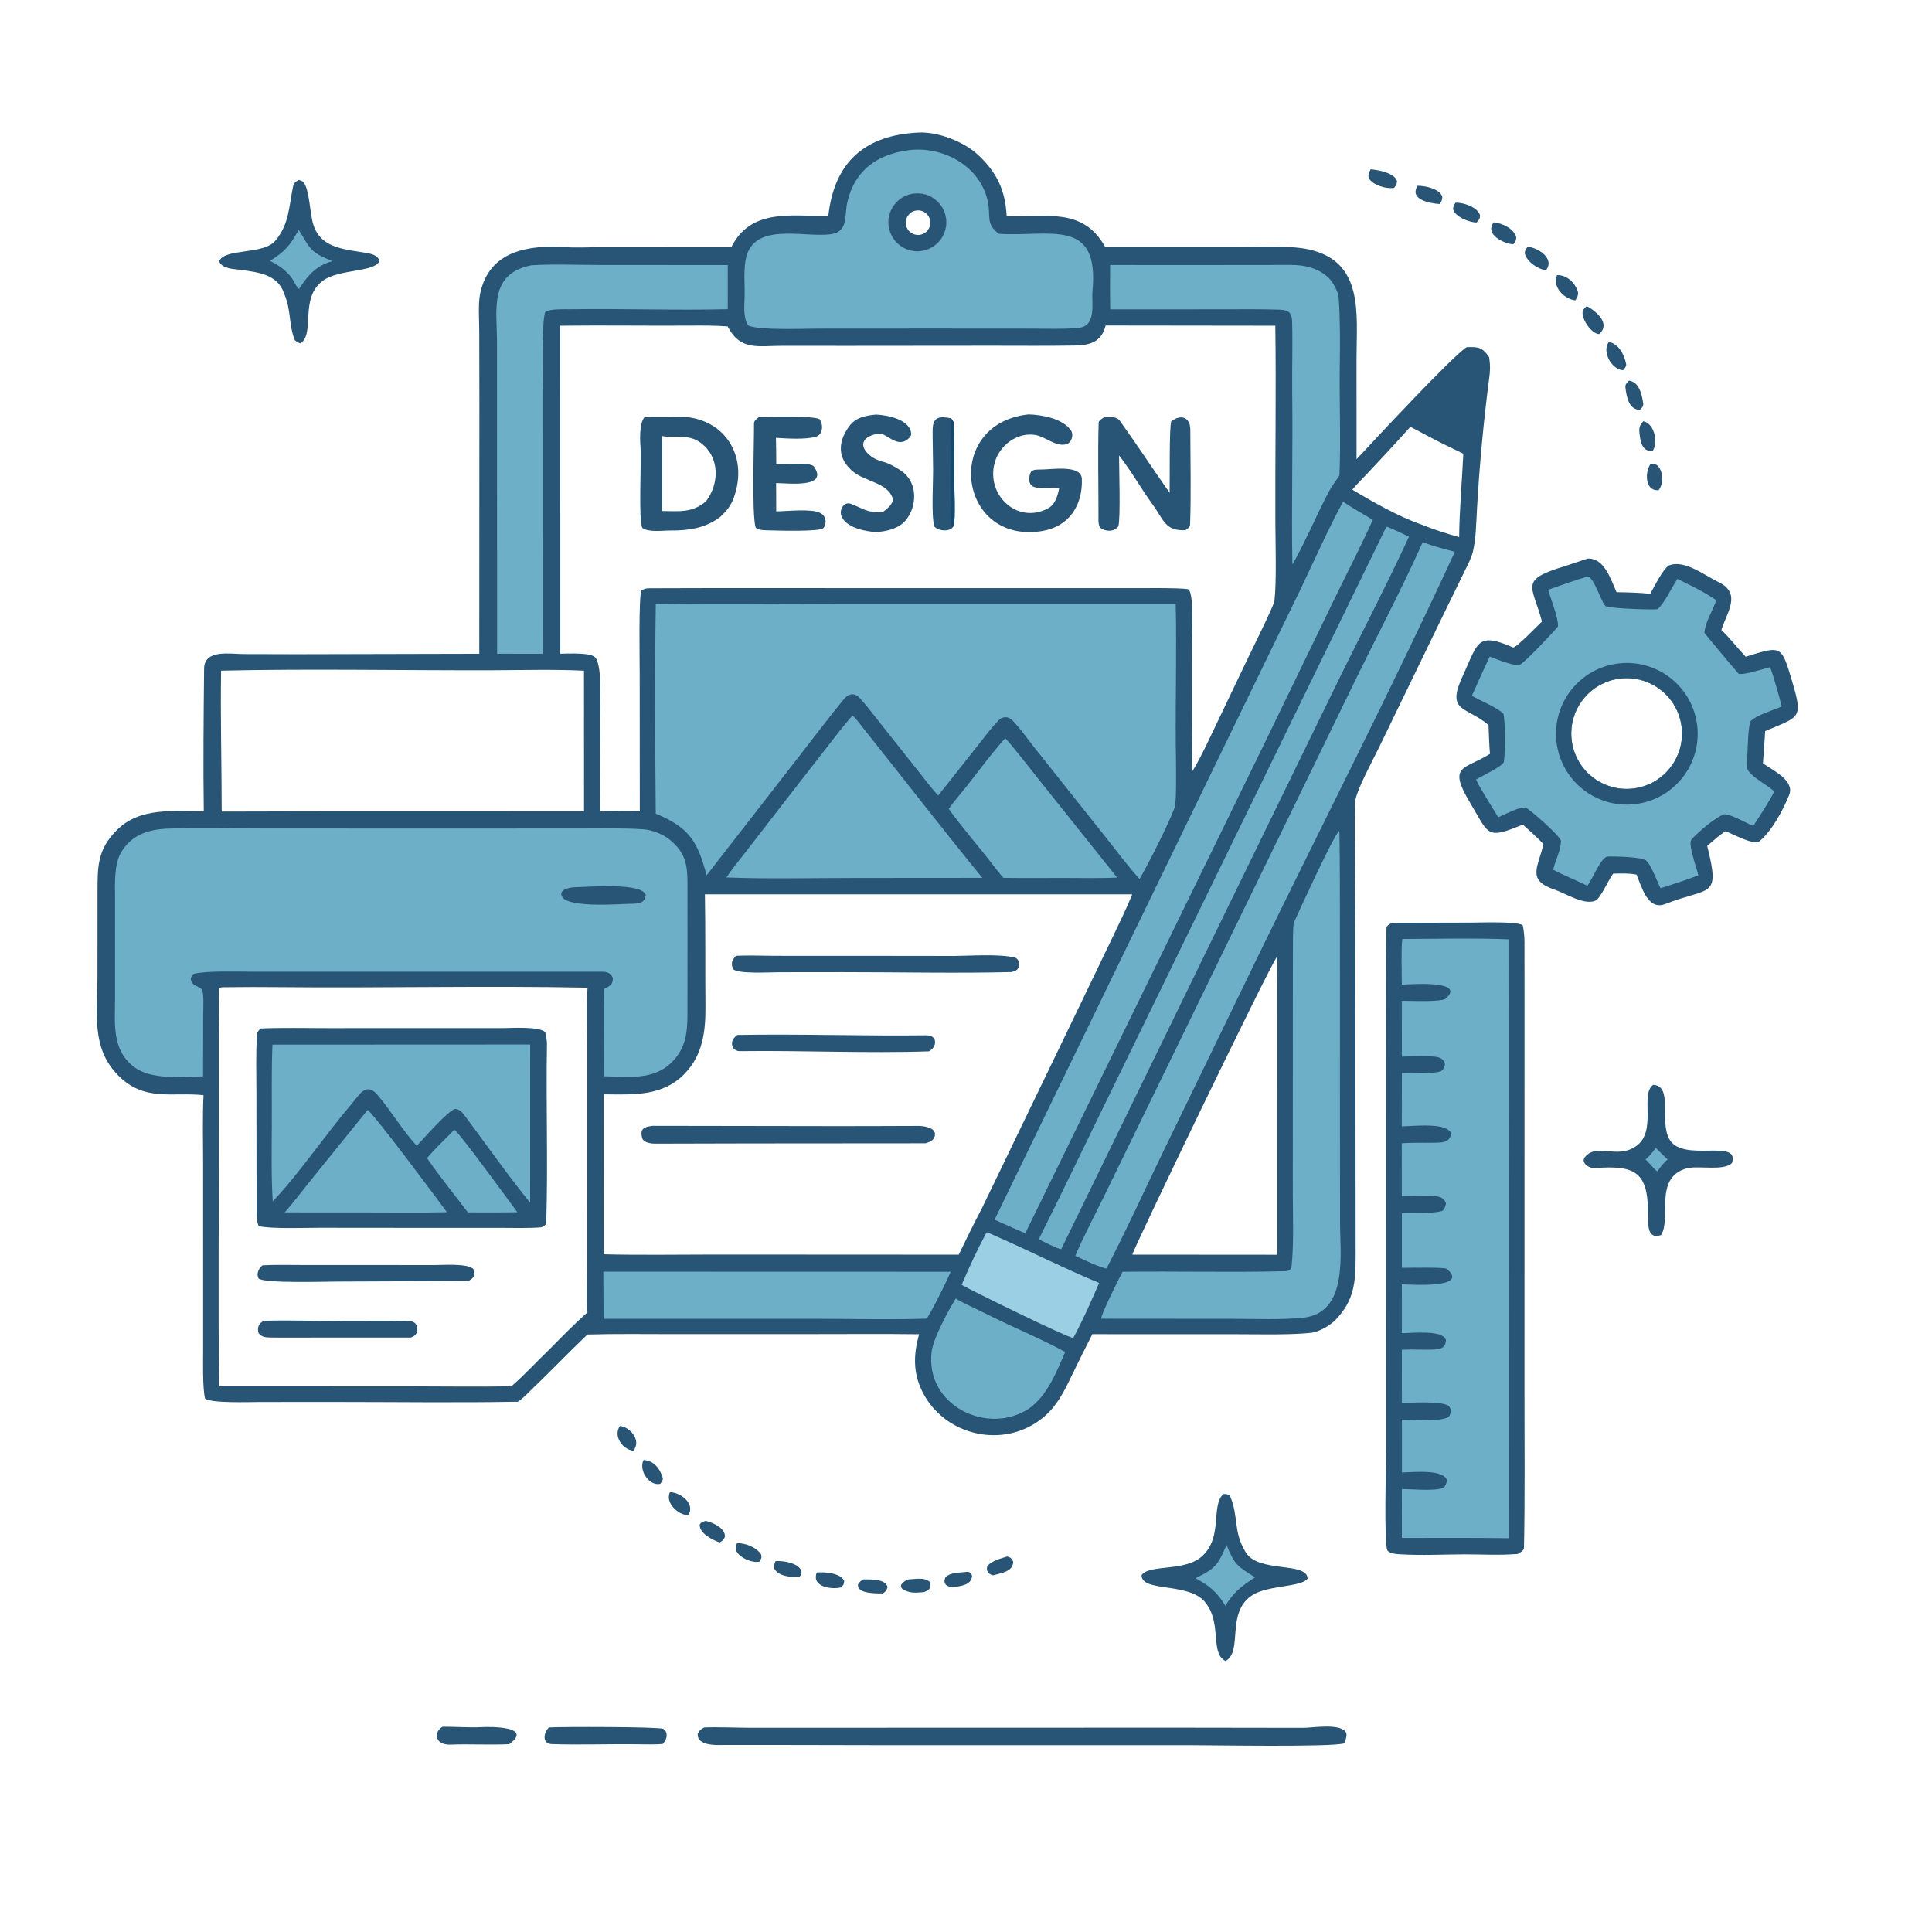 <?xml version="1.0" encoding="utf-8" ?><svg xmlns="http://www.w3.org/2000/svg" xmlns:xlink="http://www.w3.org/1999/xlink" width="1024" height="1024" viewBox="0 0 1024 1024"><path fill="#285576" d="M487.526 70.236C497.65 69.964 510.985 75.162 518.385 82.087C528.511 91.562 532.803 100.863 533.56 114.53C554.431 115.398 573.763 109.483 585.789 130.903L654.041 130.914C665.285 130.919 682.912 129.901 693.4 132.141C723.133 138.489 718.991 166.494 718.988 189.846L719.001 243.414C727.384 234.389 770.672 187.778 777.422 183.996C783.693 183.799 785.696 184.067 789.276 189.323L789.385 190.148C789.933 194.012 789.814 196.539 789.304 200.444C786.306 223.383 784.189 246.301 782.851 269.401C782.434 276.603 782.338 285.273 780.709 292.219C779.764 296.249 776.679 301.824 774.857 305.634C771.852 311.921 768.686 318.195 765.651 324.49L730.883 396.222C727.827 402.455 719.899 417.261 718.525 423.402C717.824 426.534 718.071 443.508 718.089 447.656L718.357 495.766L718.521 666.258C718.522 679.45 717.749 689.333 707.904 699.52C704.907 702.621 698.911 706.056 694.702 706.459C682.673 707.609 668.58 707.175 656.436 707.175L578.981 707.144C575.587 713.712 572.17 720.642 568.923 727.282C563.255 739.163 558.648 748.927 546.607 755.587C526.622 766.64 500.63 759.09 489.633 739.072C483.877 728.592 483.96 718.409 487.163 707.174C469.395 706.947 451.409 707.088 433.625 707.093L357.344 707.114C342.263 707.121 326.367 706.876 311.338 707.323C301.548 716.665 292.111 726.554 282.319 735.919C279.741 738.385 277.489 740.935 274.505 742.944C242.643 743.541 209.366 743.066 177.409 743.069L137.8 743.088C132.413 743.091 111.598 743.887 108.661 741.212C107.314 735.185 107.669 722.409 107.664 715.809L107.664 676.867L107.652 616.188C107.644 605.086 107.299 591.367 107.879 580.477C91.152 578.62 76.566 584.194 62.464 569.822C48.339 555.426 51.604 537.187 51.654 518.293L51.676 472.948C51.706 459.325 51.574 450.451 61.75 440.143C73.974 427.762 91.624 429.994 108.015 430.06C107.634 404.916 107.935 379.533 108.178 354.395C108.278 344.022 121.877 346.642 129.284 346.668L157.852 346.737L254.025 346.516L254.082 212.641L254.011 176.037C253.997 169.988 253.36 161.16 254.459 155.758C259.143 132.746 280.215 129.717 300.016 131.009C305.682 131.379 312.627 131.011 317.96 131.016L387.605 131.047C397.891 110.345 419.307 114.5 439.005 114.565C442.175 85.716 458.586 71.358 487.526 70.236ZM296.956 172.64L296.979 346.466C301.633 346.43 313.533 345.718 315.66 348.646C319.348 353.724 318.023 374.049 318.072 380.211C318.208 397.045 317.893 413.406 318.073 429.981C323.883 429.935 333.601 429.575 339.106 430.02L339.05 356.455C339.052 351.401 338.442 314.961 340.016 312.928C341.683 311.944 342.521 311.799 344.516 311.788C367.37 311.661 390.3 311.708 413.152 311.716L546.883 311.737L604.619 311.74C610.898 311.746 623.509 311.519 629.463 312.236C633.031 312.665 631.793 335.793 631.787 339.875L631.839 382.917C631.835 390.959 631.581 400.806 632.01 408.709C636.051 402.296 640.731 392.097 644.075 385.132L661.78 348.091C663.751 343.974 675.189 320.967 675.476 318.482C676.663 308.219 676.011 287.898 675.966 276.958C675.825 242.288 676.414 207.246 675.944 172.634L586.026 172.521C583.826 181.265 577.735 183.006 569.597 183.136C554.98 183.369 540.352 183.246 525.731 183.232L450.067 183.3L414.352 183.284C402.019 183.271 392.755 185.936 386.047 173.716L385.654 172.994C379.273 172.52 372.711 172.526 366.307 172.575C343.216 172.751 320.039 172.335 296.956 172.64ZM309.556 430.002L309.522 355.489C294.695 354.725 276.52 355.166 261.427 355.25C214.039 355.397 164.254 354.372 117.182 355.464C116.794 380.354 117.486 405.26 117.508 430.15L165.25 430.04L309.556 430.002ZM291.38 715.026C297.938 708.419 304.364 701.731 311.37 695.601C310.738 689.482 311.173 676.307 311.192 669.752L311.226 622.667L311.256 557.499C311.257 547.277 310.775 533.403 311.395 523.494C257.043 522.384 202.357 523.763 147.969 523.213C138.729 523.12 129.333 523.122 120.092 523.245C117.986 523.339 117.408 522.954 116.21 524.039C115.667 528.952 116.021 541.872 116.025 547.21L116.054 592.893C116.064 639.898 115.557 687.915 116.115 734.827L217.604 734.795C235.104 734.796 253.579 735.106 271.015 734.78C277.884 728.921 284.768 721.338 291.38 715.026ZM677.044 665.045L677.021 549.784L677.034 523.916C677.05 520.544 677.273 510.152 676.655 507.342C670.859 516.201 600.069 663.142 600.166 664.986L677.044 665.045ZM753.291 277.966C759.431 280.523 766.952 282.861 773.379 284.699C773.488 270.657 774.921 254.763 775.586 240.481C769.426 237.521 763.479 234.637 757.431 231.463C756.201 230.817 748.308 226.53 747.502 226.265C738.754 235.983 729.852 245.595 720.821 255.052C719.429 256.51 718.034 257.944 716.773 259.519C727.364 265.905 741.503 273.926 753.291 277.966ZM489.308 132.869C497.611 131.165 502.966 123.059 501.275 114.753C499.583 106.447 491.485 101.08 483.177 102.76C474.851 104.442 469.471 112.561 471.166 120.884C472.861 129.207 480.988 134.576 489.308 132.869ZM600.069 474.017L373.617 474.023C373.962 493.924 373.736 513.844 373.899 533.743C374.005 546.59 372.41 559.151 363.105 568.844C351.314 581.278 335.739 580.126 320 580.005L320.047 664.797C339.219 665.289 359.658 664.938 378.906 664.933L508.152 665.002C512.281 656.363 516.082 648.742 520.507 640.259L572.894 531.682L589.244 497.712C592.4 491.135 597.47 480.732 600.069 474.017Z"/><path fill="#285576" d="M341.62 221.111C346.661 220.804 352.426 221.163 357.404 220.89C382.781 219.502 397.382 240.771 388.855 263.984C387.33 268.137 385.089 270.802 381.795 273.92C374.032 279.893 365.052 281.238 355.487 281.168C351.335 281.138 343.816 282.273 340.477 279.824C338.261 275.995 340.078 243.701 339.47 236.752C339.137 232.955 338.901 224.08 341.62 221.111ZM350.979 270.846C360.052 270.931 366.981 271.881 374.188 265.702C381.209 256.426 381.578 242.83 371.943 235.136C365.001 229.592 358.039 232.505 350.979 231.124L350.979 270.846Z"/><path fill="#285576" d="M585.401 221.106C588.129 221.012 591.827 220.639 593.577 223.075C602.528 235.537 611.054 248.642 619.928 261.174C620.055 255.944 619.66 225.351 620.825 223.321C625.637 219.536 630.89 220.79 630.898 227.891C630.917 244.596 631.363 261.407 630.769 278.091C630.719 279.498 629.313 280.289 628.348 280.998C617.444 281.534 616.872 275.549 610.979 267.488C604.838 259.089 599.568 249.56 593.125 241.402C593.108 248.2 593.979 273.765 592.785 278.882C590.654 281.991 586.062 281.869 583.232 279.799C582.454 278.661 582.206 277.52 582.212 275.828C582.28 258.61 581.795 241.161 582.309 223.984C582.345 222.78 584.393 221.706 585.401 221.106Z"/><path fill="#285576" d="M545.167 219.649C552.113 219.83 563.553 221.829 567.729 228.313C569.164 230.542 567.982 234.673 565.223 235.447C559.362 237.092 553.702 230.938 547.921 230.43C538.738 229.367 529.656 236.158 527.171 245.366C522.608 262.271 539.023 278.031 555.348 269.505C559.317 267.432 560.548 262.917 561.407 258.676C557.291 258.423 551.481 259.466 547.696 257.937C544.824 256.776 545.134 252.166 546.603 249.816C548.169 248.742 549.547 248.934 551.49 248.861C557.037 248.946 573.134 246.031 573.41 253.836C573.903 267.826 566.61 279.235 552.045 281.504C507.644 288.422 499.683 224.488 545.167 219.649Z"/><path fill="#285576" d="M402.216 221.093C407.733 220.969 431.083 220.288 434.35 222.167C436.644 225.308 436.044 230.536 432.285 231.545C426.563 233.081 417.152 232.439 411.26 232.064C411.407 236.655 411.392 241.446 411.446 246.056C414.831 246.057 429.703 244.877 431.358 247.239C439.584 258.98 417.275 256.032 411.347 256.044L411.397 263.625L411.408 271.03C417.199 270.983 429.707 269.489 434.523 271.768C435.943 272.44 437.006 273.527 437.405 275.087C437.809 276.667 437.508 278.675 436.379 279.905C434.53 281.922 411.539 281.206 407.471 281.082C405.499 281.022 401.936 281.149 400.531 279.659C398.353 272.827 399.737 233.973 399.643 224.398C399.629 223.021 401.122 221.926 402.216 221.093Z"/><path fill="#285576" d="M464.361 219.736C470.53 220.046 482.637 222.32 482.988 230.21C482.678 231.051 482.435 231.762 481.681 232.301C475.606 238.233 469.76 229.13 465.65 229.817C451.467 232.189 458.149 242.53 468.559 244.913C471.456 245.577 476.989 248.905 478.832 250.415C486.429 256.634 486.008 268.526 480.11 275.684C476.293 280.237 470.004 281.668 464.152 282.022C458.529 281.572 448.299 279.815 445.839 273.188C444.86 269.989 447.409 265.682 450.936 267.026C458.44 269.887 459.439 271.812 467.778 271.415C469.796 270.113 474.003 266.755 473.081 263.976C470.407 255.916 458.714 255.221 452.416 250.166C443.869 243.304 443.809 234.601 450.027 226.007C453.549 221.19 458.911 220.25 464.361 219.736Z"/><path fill="#285576" d="M505.407 278.92C503.496 282.064 497.568 281.546 495.251 279.1C493.361 273.365 494.857 252.809 494.517 245.674C494.495 239.769 494.282 233.821 494.316 227.923C494.356 220.727 498.184 220.525 504.012 221.71C504.705 222.499 505.421 223.314 505.466 224.425C505.831 233.277 505.879 243.219 505.746 252.022C505.675 256.695 506.599 275.955 505.407 278.92Z"/><path fill="#16496E" d="M504.012 221.71C504.705 222.499 505.421 223.314 505.466 224.425C505.831 233.277 505.879 243.219 505.746 252.022C505.675 256.695 506.599 275.955 505.407 278.92C504.412 278.804 504.858 279.002 504.09 278.283C503.386 261.166 503.867 239.119 504.012 221.71Z"/><path fill="#285576" d="M138.145 545.113C149.097 544.621 162.457 544.927 173.558 544.921L236.408 544.897L267.221 544.892C270.688 544.892 286.103 543.915 288.883 547.06C289.388 547.632 289.927 552.026 289.906 553.194C289.328 584.861 290.523 616.684 289.502 648.284C289.469 649.326 287.756 650.127 286.99 650.485C280.944 651.097 270.6 650.783 264.06 650.791L222.032 650.798L169.397 650.75C162.135 650.755 143.397 651.434 137.148 649.852C135.949 647.438 136.006 643.819 135.989 641.115L135.907 579.575C135.87 569.508 135.57 558.275 136.212 548.209C136.295 546.896 137.265 546.004 138.145 545.113Z"/><path fill="#6DAFC7" d="M144.401 553.682L280.999 553.617L280.978 637.472C269.834 623.798 257.048 605.715 246.284 591.258C244.693 589.346 243.794 587.952 241.126 587.757C237.129 588.981 224.749 603.218 220.893 607.322C213.5 599.317 207.236 588.726 200.097 580.327C194.073 573.239 190.445 580.285 186.59 584.809C172.468 601.379 159.363 621.004 144.565 636.798C143.716 624.214 144.024 608.419 144.076 595.603C144.13 582.132 143.835 567.038 144.401 553.682Z"/><path fill="#6DAFC7" d="M194.856 588.286C198.293 590.558 232.429 636.33 236.863 642.493C222.782 642.83 207.892 642.605 193.75 642.612L150.937 642.59C155.308 637.639 160.685 630.542 164.948 625.28L194.856 588.286Z"/><path fill="#6DAFC7" d="M240.789 598.831C243.004 599.625 270.7 637.771 274.207 642.511C269.272 642.6 264.237 642.587 259.293 642.62L247.987 642.581C240.96 633.349 232.828 623.271 226.331 613.82C230.321 609.109 236.404 603.238 240.789 598.831Z"/><path fill="#285576" d="M139.144 670.627C145.806 670.266 154.086 670.489 160.872 670.487L199.068 670.493L230.059 670.514C234.696 670.522 248.2 669.447 251.031 672.778C252.26 676.145 250.844 677.49 248.25 678.965L179.192 679.25C172.236 679.267 140.13 680.323 137.041 677.615C135.738 674.998 137.062 672.349 139.144 670.627Z"/><path fill="#285576" d="M139.699 700.087C152.973 699.535 168.025 700.336 181.516 700.041C192.872 700.1 204.247 699.865 215.599 700.108C220.438 700.212 221.651 702.025 220.761 706.632C219.852 708.124 219.341 708.203 217.77 708.947L167.766 708.942C159.577 708.94 151.198 709.04 143.007 708.908C140.475 708.868 138.764 708.606 137.127 706.698C136.119 703.62 137.045 701.713 139.699 700.087Z"/><path fill="#285576" d="M345.814 596.716L445.774 596.87C459.59 596.903 473.475 596.767 487.292 596.762C488.737 596.761 491.119 597.165 492.457 597.701C494.229 598.412 494.752 598.861 495.561 600.566C495.727 604.073 493.339 605.153 490.492 605.97L396.344 606.041C380.01 606.049 363.677 606.16 347.347 606.163C345.058 606.164 340.961 605.687 340.302 603.004C339.055 597.927 341.744 597.278 345.814 596.716Z"/><path fill="#285576" d="M390.192 506.581C395.996 506.263 405.08 506.604 411.193 506.607L455.711 506.615L505.804 506.673C514.182 506.631 529.488 505.449 537.991 507.568C539.088 507.841 539.867 509.194 540.245 510.271C540.156 513.65 538.972 514.684 535.863 515.213C507.578 515.946 475.653 515.247 447.095 515.261L413.07 515.298C408.194 515.32 391.565 516.277 388.708 513.787C387.133 510.929 387.921 508.715 390.192 506.581Z"/><path fill="#285576" d="M390.807 548.538C423.915 547.943 457.636 549.144 490.81 548.735C492.76 548.711 494.032 549.111 495.303 550.612C496.266 553.626 494.91 555.651 492.394 557.232C459.418 558.345 425.074 556.682 392.013 557.124C390.562 557.143 389.5 556.422 388.506 555.448C387.176 552.467 388.363 550.355 390.807 548.538Z"/><path fill="#6DAFC7" d="M87.879 439.215C104.856 438.668 124.76 439.125 141.894 439.124L248.249 439.146L309.085 439.114C319.441 439.109 330.824 438.822 341.097 439.566C346.449 439.953 352.814 442.721 356.634 446.504C363.39 452.733 364.347 458.999 364.363 467.721C364.372 488.186 364.424 508.79 364.362 529.243C364.166 541.883 365.843 553.353 356 563.073C346.156 572.793 332.77 570.593 319.994 570.445C319.986 555.237 319.756 539.415 320.055 524.257L320.733 523.847C323.477 522.581 324.988 521.556 324.793 518.218C323.601 515.647 321.711 515.021 318.979 515.022C303.648 515.029 288.316 515.027 272.984 515.026L180.161 515.031L134.629 515.025C126.51 515.017 109.416 514.406 102.587 516.182C101.501 517.095 101.53 517.501 101.081 518.865C101.792 522.681 104.504 522.234 106.778 524.211C108.277 525.514 107.69 535.217 107.686 537.624L107.63 570.51C96.219 570.638 79.829 572.656 70.494 565.087C59.155 555.892 60.983 542.448 60.969 529.277L60.959 499.198L60.972 476.068C60.977 468.604 60.33 458 64.384 451.445C69.859 442.593 78.043 439.893 87.879 439.215Z"/><path fill="#285576" d="M304.838 470.24C311.599 470.193 340.328 467.578 342.313 474.451C341.507 478.377 339.603 478.68 336.125 478.977C330.346 478.936 301.173 481.607 297.885 475.185C296.017 471.536 301.484 470.429 304.838 470.24Z"/><path fill="#6DAFC7" d="M347.574 320.167C379.822 319.575 413.552 320.082 445.978 320.09L623.145 320.092C623.707 344.517 622.993 370.038 623.183 394.515C623.222 399.633 623.769 424.881 622.605 428.021C619.481 436.444 608.695 457.884 604.005 465.877C599.095 460.731 590.956 449.901 586.084 443.799L551.51 400.315C546.397 394.2 542.007 387.462 536.528 381.722C534.398 379.49 531.226 379.664 529.176 381.833C525.169 386.072 521.585 390.925 517.961 395.501L497.269 421.637C493.808 417.969 489.573 412.301 486.322 408.226L466.528 383.272C463.028 378.836 459.549 374.19 455.784 370.075C452.717 366.77 449.641 367.678 447.044 370.841C439.388 380.164 432.09 389.895 424.668 399.407L374.501 463.949C369.785 445.999 365.335 438.616 347.554 431.26C347.23 394.971 347.018 356.394 347.574 320.167Z"/><path fill="#6DAFC7" d="M481.086 79.681C499.629 77.029 519.877 88.038 523.649 107.229C525.155 114.89 522.408 118.794 529.437 123.919C556.334 125.686 582.863 114.829 579.029 154.482C578.45 160.464 581.415 172.865 571.585 173.802C563.537 174.569 554.586 174.18 546.487 174.177L493.25 174.141L433.559 174.178C426.074 174.191 402.692 175.148 396.753 172.603C394.181 169.779 394.377 163.041 394.59 159.278C394.974 152.509 394.015 144.574 395.145 138.002C398.731 117.151 425.738 126.066 440.189 124.16C450.082 122.855 447.293 113.946 449.209 106.783C452.998 90.369 464.969 81.889 481.086 79.681ZM489.308 132.869C497.611 131.165 502.966 123.059 501.275 114.753C499.583 106.447 491.485 101.08 483.177 102.76C474.851 104.442 469.471 112.561 471.166 120.884C472.861 129.207 480.988 134.576 489.308 132.869Z"/><path fill="#285576" d="M483.177 102.76C491.485 101.08 499.583 106.447 501.275 114.753C502.966 123.059 497.611 131.165 489.308 132.869C480.988 134.576 472.861 129.207 471.166 120.884C469.471 112.561 474.851 104.442 483.177 102.76ZM488.208 124.325C490.483 123.74 492.267 121.976 492.878 119.708C493.488 117.44 492.831 115.019 491.158 113.371C489.485 111.723 487.054 111.103 484.795 111.749C481.368 112.728 479.364 116.28 480.297 119.72C481.231 123.161 484.755 125.212 488.208 124.325Z"/><path fill="#6DAFC7" d="M709.699 440.348C709.842 441.055 709.924 441.242 709.934 441.87C710.2 459.072 710.171 476.329 710.185 493.529L710.207 589.317L710.249 647.577C710.261 664.575 714.751 696.025 690.558 698.438C679.115 699.579 665.963 699.022 654.335 699.009L583.665 698.951C583.387 696.95 593.384 676.998 594.985 674.071C623.566 673.699 652.477 674.49 681.066 673.758C683.101 673.718 684.368 673.097 684.596 670.811C685.812 658.668 685.232 644.621 685.215 632.437L685.243 530.954L685.268 504.747C685.271 502.194 685.204 490.262 685.802 488.951C689.56 480.713 705.342 445.956 709.699 440.348Z"/><path fill="#6DAFC7" d="M711.828 265.929C716.812 269.214 722.436 272.425 727.598 275.504C721.982 288.232 714.131 303.306 707.984 316.001L669.434 395.585L543.434 653.631C538.094 651.456 532.454 648.827 527.151 646.463L648.277 396.759L688.823 313.316C695.733 298.966 704.33 279.562 711.828 265.929Z"/><path fill="#6DAFC7" d="M754.071 287.337C759.188 289.361 765.787 291.083 771.107 292.44C738.08 364.122 701.129 436.233 666.543 507.288L615.19 613.162C605.46 633.283 596.874 652.298 586.469 672.305C583.738 672.201 572.912 667.016 569.949 665.613C573.623 656.665 581.02 642.593 585.365 633.645L617.728 567.288L715.651 366.097C727.955 340.559 742.662 313.008 754.071 287.337Z"/><path fill="#6DAFC7" d="M281.58 140.613C291.579 139.885 306.688 140.427 317.07 140.431L385.736 140.47L385.712 163.871C358.064 164.582 329.998 163.458 302.322 163.913C299.34 163.962 290.936 163.542 288.918 165.511C287.03 171.215 287.744 200.019 287.751 207.89L287.745 266.125L287.71 346.522L263.481 346.499L263.431 222.811L263.419 181.763C263.417 163.83 259.024 145.171 281.58 140.613Z"/><path fill="#6DAFC7" d="M451.788 379.286C453.585 380.567 456.403 384.52 457.926 386.428C478.865 412.662 499.418 439.292 520.655 465.284L454.25 465.334C432.21 465.32 406.635 465.955 384.99 465.07C387.596 461.123 392.398 455.221 395.42 451.302L415.658 425.162L438.257 396.099C442.424 390.773 447.314 384.235 451.788 379.286Z"/><path fill="#6DAFC7" d="M588.383 140.447C620.414 140.459 652.484 140.498 684.515 140.412C691.702 140.393 699.436 142.324 704.548 147.65C706.62 149.809 709.285 154.69 709.506 157.598C710.338 168.541 710.278 181.803 710.109 192.864C709.814 212.188 710.728 232.816 709.927 251.934C708.192 254.714 705.929 257.601 704.431 260.402C700.841 267.112 697.556 274.245 694.284 281.128C691.315 287.19 688.402 293.417 684.98 299.224C684.46 268.987 685.28 238.537 684.893 208.282C684.732 195.693 685.204 183.066 684.847 170.474C684.709 165.645 683.033 164.386 678.342 164.126C668.106 163.778 657.806 163.928 647.556 163.93L588.433 163.958C588.296 156.19 588.382 148.232 588.383 140.447Z"/><path fill="#6DAFC7" d="M734.851 279.098C736.636 279.588 744.659 283.465 746.793 284.452C734.239 311.716 718.947 340.765 705.728 368.081L562.455 662.102C560.339 661.823 552.917 658.013 550.558 656.851C564.673 628.72 578.14 600.235 592.033 571.998L734.851 279.098Z"/><path fill="#6DAFC7" d="M319.77 674.008L503.882 674.059C501.604 679.506 498.167 685.996 495.464 691.388C494.169 693.847 492.637 696.46 491.264 698.9C472.884 699.516 451.362 698.995 432.72 698.996L319.921 698.993L319.77 674.008Z"/><path fill="#6DAFC7" d="M532.776 391.277C534.606 392.722 548.283 410.262 550.535 413.095L592.105 465.136C582.997 465.591 572.346 465.333 563.125 465.328C552.703 465.357 542.255 465.432 531.837 465.283C529.958 463.198 527.984 460.665 526.27 458.425C518.659 448.479 510.119 438.864 502.826 428.714C504.277 426.626 506.168 424.234 507.822 422.273C516.245 412.282 524.035 400.929 532.776 391.277Z"/><path fill="#6DAFC7" d="M506.546 688.24C510.992 690.974 517.5 693.73 522.224 696.142C535.731 703.039 551.422 709.319 564.55 716.58C559.929 727.354 555.21 739.334 545.735 746.339C523.773 761.269 490.015 745.032 493.824 716.217C494.771 709.05 502.587 694.791 506.546 688.24Z"/><path fill="#9BCFE4" d="M522.926 653.144C524.742 653.694 526.991 654.809 528.754 655.583C546.766 663.495 564.372 672.46 582.548 679.977C578.191 690.13 574.196 699.245 568.96 708.959L568.682 709.098C565.726 708.957 514.38 683.801 509.693 680.997C514.242 670.493 517.535 663.13 522.926 653.144Z"/><path fill="#285576" d="M737.693 489.108L779.828 489.006C784.056 488.998 804.121 488.235 807.074 490.406C807.723 493.378 808.001 496.431 808.007 499.471C808.059 526.149 808.019 552.833 808.017 579.51L808.009 739.186C808.008 761.804 808.297 796.838 807.724 820.685C807.698 821.771 805.549 823 804.51 823.606C795.205 824.438 785.343 823.811 775.981 823.839C764.888 823.873 753.416 824.501 742.357 823.818C740.331 823.693 736.495 823.567 735.338 821.701C733.476 818.698 734.641 775.013 734.649 767.155L734.586 555.312C734.576 537.537 734.257 510.241 734.87 491.744C734.909 490.578 736.735 489.675 737.693 489.108Z"/><path fill="#6DAFC7" d="M743.253 497.677C760.768 497.627 782.219 497.123 799.523 497.852L799.606 815.295C780.904 814.973 761.752 815.142 743.018 815.136L743.002 789.244C748.465 789.23 759.658 790.417 764.689 788.713C765.916 788.298 766.701 786.06 766.957 784.684C765.11 778.437 748.854 780.392 743.044 780.442L743.031 752.461C749.342 752.32 762.006 753.732 767.364 751.264C768.591 750.699 768.843 748.719 769.085 747.402C768.758 746.651 768.259 745.397 767.567 744.996C763.194 742.467 748.44 743.537 742.996 743.556L743.015 715.411C748.817 715.031 754.716 715.599 760.542 715.252C764.095 715.04 766.257 714.041 766.374 710.187C764.597 704.713 748.483 706.588 742.99 706.602L743.003 680.713C746.921 680.748 779.487 683.252 766.805 672.511C765.679 671.557 746.989 671.961 743.015 671.985L743.018 642.886C748.961 642.536 758.493 643.435 764.106 641.911C765.471 641.54 766.137 639.324 766.401 637.921C765.297 634.035 761.45 633.903 757.905 633.859C752.954 633.797 747.934 633.937 742.981 634.015L742.967 605.939C748.684 605.548 754.334 605.784 760.049 605.671C764.263 605.587 768.383 605.82 769.108 600.857C767.284 594.682 748.98 596.94 742.977 596.993L743.024 568.761C749.209 568.384 757.719 569.532 763.454 567.858C764.948 567.422 765.485 565.546 765.902 564.177C765.205 559.813 760.277 559.939 756.625 559.875C752.122 559.796 747.523 559.936 743.014 560L742.992 530.425C747.762 530.442 764.192 531.2 766.339 529.245C777.632 518.959 745.106 521.883 742.993 521.906C742.953 517.044 742.572 501.994 743.253 497.677Z"/><path fill="#285576" d="M841.572 296.04C850.474 295.858 853.738 307.143 856.817 313.87C863.229 313.977 868.321 314.071 874.703 314.725C876.515 311.392 881.534 301.309 884.565 299.732C892.616 296.303 903.886 305.196 910.739 308.467C923.387 314.504 915.273 324.463 912.378 333.894C917.832 339.215 920.327 342.827 925.253 348.072C944.224 342.278 944.075 341.556 949.934 361.341C955.807 381.173 953.759 379.724 935.569 387.485C935.28 393.066 934.764 398.963 934.405 404.583C939.119 408.062 951.375 413.527 948.327 421.253C945.189 429.206 939.062 440.588 932.43 445.962C929.663 448.204 917.925 441.825 914.593 440.56C911.181 442.729 907.949 445.683 904.863 448.338C911.883 476.697 906.537 469.745 882.464 479.189C873.381 482.692 870.09 469.969 867.39 463.551C862.962 462.73 859.486 462.958 854.997 463.045C852.509 466.432 848.936 474.656 846.281 476.959C840.63 480.614 829.33 473.302 824.424 471.692C808.89 466.595 815.18 459.884 818.063 447.406C815.105 444.13 810.453 440.102 807.11 437.038C787.612 445.187 789.333 442.406 779.229 425.582C766.944 405.128 776.257 408.093 789.717 399.546C789.274 394.772 789.16 389.099 788.941 384.249C776.266 373.761 766.035 377.73 775.84 357.011C783.33 340.672 782.994 334.828 801.935 343.156C803.312 343.762 815.117 331.386 817.269 329.436C812.175 310.122 804.954 307.552 829.177 300.123C833.143 298.906 837.516 297.289 841.572 296.04ZM865.785 417.933C881.897 415.924 893.321 401.219 891.283 385.111C889.245 369.002 874.52 357.605 858.415 359.672C842.351 361.734 830.989 376.413 833.022 392.481C835.055 408.549 849.714 419.937 865.785 417.933Z"/><path fill="#6DAFC7" d="M841.681 305.54C845.356 306.795 849.139 320.666 851.247 321.403C854.541 322.553 875.671 323.29 878.466 322.889C881.854 320.29 886.089 311.339 889.069 306.824C896.258 310.368 903.053 313.597 909.696 318.145C907.807 323.605 903.647 330.004 903.378 335.442C903.49 335.782 919.869 355.307 921.516 357.114C924.577 357.851 934.305 354.563 938.151 353.635C940.195 358.62 942.921 369 944.349 374.405C939.13 376.852 931.735 378.592 927.762 382.301C926.072 387.764 926.539 399.186 925.727 405.249C925.031 410.446 935.787 415.19 939.838 419.052L940.356 419.555C938.155 424.132 932.188 433.337 929.252 437.722C924.732 435.94 918.22 431.854 913.983 431.547C909.209 433.098 899.826 441.173 896.485 445.021C894.566 447.231 899.152 459.67 900.136 463.923C894.904 465.945 890.398 467.485 885.068 469.202L880.126 470.778C878.22 467.083 874.935 457.931 872.404 456.045C869.835 454.132 855.125 453.831 852.072 453.997C848.815 454.174 844.329 465.082 841.758 468.913L841.372 469.482C835.337 466.551 829.276 464.122 823.184 460.998C824.414 455.738 827.264 451.011 827.344 445.592C826.317 442.567 811.713 429.778 808.704 428.021C805.417 427.498 797.456 431.705 794.113 433.201C790.426 427.131 785.363 419.368 782.306 413.206C785.133 411.401 796.697 406.086 797.092 403.767C797.859 399.259 797.88 382.424 796.838 378.328C793.97 375.186 784.768 371.45 780.119 368.79C783.194 361.83 786.334 354.911 789.559 348.02C793.066 349.35 803.049 353.369 805.501 352.361C808.072 351.303 824.458 333.833 825.775 332.008C826.026 327.644 822.004 317.595 820.513 312.591C827.445 310.163 834.639 307.526 841.681 305.54ZM865.785 417.933C881.897 415.924 893.321 401.219 891.283 385.111C889.245 369.002 874.52 357.605 858.415 359.672C842.351 361.734 830.989 376.413 833.022 392.481C835.055 408.549 849.714 419.937 865.785 417.933Z"/><path fill="#285576" d="M856.108 351.885C876.594 348.482 895.951 362.356 899.31 382.85C902.668 403.343 888.751 422.67 868.25 425.984C847.813 429.287 828.559 415.422 825.211 394.992C821.863 374.562 835.685 355.278 856.108 351.885ZM865.785 417.933C881.897 415.924 893.321 401.219 891.283 385.111C889.245 369.002 874.52 357.605 858.415 359.672C842.351 361.734 830.989 376.413 833.022 392.481C835.055 408.549 849.714 419.937 865.785 417.933Z"/><path fill="#285576" d="M373.25 915.599C380.433 915.272 390.276 915.752 397.803 915.761L452.907 915.747L624.472 915.703L690.728 915.797C695.794 915.788 710.111 913.259 713.334 918.057C714.228 919.388 713.135 922.474 712.635 923.956C707.038 926.147 641.65 924.978 630.008 924.98L463.836 924.977C436.021 924.962 408.202 924.803 380.39 924.895C376.57 924.908 369.292 924.184 369.808 918.923C371.088 916.809 371.122 916.72 373.25 915.599Z"/><path fill="#285576" d="M648.452 791.841C649.352 791.881 651.457 791.965 651.858 792.713C656.737 803.927 653.345 811.405 660.278 822.807C667.007 833.875 692.738 827.553 693.065 836.714C689.702 841.263 672.407 840.109 663.983 845.338C649.422 854.376 659.051 875.154 649.594 880.371C641.06 876.297 648.012 859.977 638.509 848.916C629.553 838.492 604.918 844.056 605.068 834.824C609.436 828.88 628.157 833.288 637.367 824.615C648.309 814.313 641.634 798.031 648.452 791.841Z"/><path fill="#6DAFC7" d="M650.099 818.848C654.225 829.211 655.826 830.188 665.2 836.002C657.576 841.111 654.343 843.362 649.44 851.089C644.977 843.613 641.085 840.596 633.631 836.473C644.252 831.346 645.546 829.473 650.099 818.848Z"/><path fill="#285576" d="M158.375 95.335C158.877 95.496 160.134 95.922 160.459 96.196C163.623 98.864 164.251 110.926 165.222 115.353C167.608 130.232 179.056 131.709 191.562 133.637C194.538 134.096 200.715 134.653 201.048 138.554C198.246 144.302 179.792 142.585 171.289 148.677C158.442 157.881 167.292 176.786 159.203 182.037C158.262 181.618 156.496 180.913 156.134 179.974C152.869 171.51 154.487 164.68 150.562 155.525C147.154 145.353 136.675 144.297 127.538 143.03C123.99 142.538 117.776 142.609 116.161 138.52C118.771 131.437 139.373 135.229 145.854 127.656C153.375 118.866 153.145 109.186 155.419 98.358C155.742 96.818 157.17 96.074 158.375 95.335Z"/><path fill="#6DAFC7" d="M158.287 121.874C158.768 122.362 160.728 125.739 161.142 126.46C165.514 134.078 168.264 135.074 176.174 138.397C167.879 140.767 163.597 145.388 159.084 152.26L158.53 153.126C156.792 152.025 155.747 148.383 153.796 146.196C150.331 142.308 147.587 140.62 143.13 138.285C151.236 133.09 153.663 130.23 158.287 121.874Z"/><path fill="#285576" d="M876.221 574.971C886.969 575.541 879.306 594.395 884.857 603.92C892.141 616.419 922.294 603.1 917.998 616.406C913.447 620.903 900.114 617.551 893.856 619.3C876.358 624.19 885.981 646.418 880.364 654.619C873.574 657.033 873.463 649.747 873.509 645.547C873.757 622.624 868.653 617.191 845.443 619.133C842.408 619.387 838.207 616.634 839.704 613.716C846.115 605.123 856.854 614.903 867.363 607.341C878.368 599.422 869.131 579.806 876.221 574.971Z"/><path fill="#6DAFC7" d="M877.538 608.333C877.495 608.31 882.948 613.763 883.825 614.535C881.324 616.846 880.436 618.109 878.39 620.821C877.714 620.768 873.796 615.972 872.197 614.552C874.775 612.059 875.571 611.367 877.538 608.333Z"/><path fill="#285576" d="M290.931 915.583C297.224 915.166 349.409 915.179 351.593 916.342C352.446 916.796 353.199 917.97 353.302 918.918C353.543 921.142 352.659 922.71 351.29 924.356C347.264 924.699 342.3 924.535 338.205 924.502C322.987 924.293 307.657 924.909 292.454 924.418C287.479 924.258 287.801 918.735 290.931 915.583Z"/><path fill="#285576" d="M234.596 915.238C241.153 915.099 248.609 915.781 255.025 915.424C259.895 915.153 282.832 914.924 269.907 924.446C259.788 924.962 248.939 924.288 238.891 924.684C229.707 925.046 230.228 917.284 234.596 915.238Z"/><path fill="#285576" d="M726.424 89.752C730.408 90.022 739.033 91.59 740.443 95.979C740.396 97.739 739.927 98.126 738.919 99.565C734.834 100.27 727.794 98.257 725.458 94.423C725.02 92.519 725.665 91.583 726.424 89.752Z"/><path fill="#285576" d="M840.921 162.295C841.019 162.338 841.831 162.667 841.954 162.742C847.002 165.829 853.476 171.883 847.604 177.101C843.458 176.879 838.735 169.708 838.774 165.774C838.79 164.194 839.905 163.294 840.921 162.295Z"/><path fill="#285576" d="M825.311 145.793C830.23 145.742 834.409 149.433 836.116 153.946C836.923 156.079 836.035 157.35 835.01 159.184C829.317 158.697 822.375 151.988 825.311 145.793Z"/><path fill="#285576" d="M870.955 223.276C877.1 224.416 879.005 235.149 875.772 239.199C870.499 239.07 869.574 234.858 869.008 230.086C868.624 226.844 868.857 225.649 870.955 223.276Z"/><path fill="#285576" d="M863.355 201.748C868.846 202.35 870.32 209.356 870.955 214.003C871.151 215.436 870.042 216.263 869.154 217.258C863.349 217.043 862.17 210.575 861.538 205.709C861.276 203.686 862.095 203.142 863.355 201.748Z"/><path fill="#285576" d="M852.798 181.181C858.018 182.414 860.785 187.762 861.86 192.785C862.179 194.274 861.112 195.144 860.24 196.207C854.122 195.913 848.781 186.098 852.798 181.181Z"/><path fill="#285576" d="M432.89 833.469C437.028 833.081 445.709 833.679 447.44 837.993C447.292 839.872 447.111 839.855 445.93 841.28C441.211 842.651 429.944 841.286 432.89 833.469Z"/><path fill="#285576" d="M791.734 117.839C796.246 118.315 802.261 121.023 803.647 125.697C803.542 127.693 803.309 127.81 802.04 129.486C797.13 129.18 786.628 124.211 791.734 117.839Z"/><path fill="#285576" d="M771.429 107.425C775.474 107.218 783.317 109.774 784.484 114.223C784.338 116.117 783.894 116.408 782.7 117.876C779.143 118.085 771.483 115.005 770.281 111.218C769.874 109.934 770.816 108.544 771.429 107.425Z"/><path fill="#285576" d="M809.681 130.783C814.981 131.188 824.307 136.951 819.397 143.274C814.951 142.586 809.286 138.796 808.122 134.264C808.309 132.503 808.671 132.21 809.681 130.783Z"/><path fill="#285576" d="M751.409 98.444C755.358 98.456 762.944 99.988 764.455 104.227C764.456 106.09 764.025 106.528 763.096 108.128C758.107 107.874 746.61 105.78 751.409 98.444Z"/><path fill="#285576" d="M481.446 837.134C485.278 836.943 489.879 835.924 492.596 838.273C493.333 839.826 493.225 839.749 492.958 841.478C492.146 842.932 491.279 843.132 489.761 843.86C484.855 844.184 482.638 844.649 478.33 842.282C477.279 840.622 477.378 841.449 477.718 839.767C479.204 838.066 479.324 838.055 481.446 837.134Z"/><path fill="#285576" d="M457.56 837.1C461.271 837.159 469.605 836.75 470.434 841.286C469.657 843.281 469.684 843.169 468.014 844.559C464.76 844.548 453.893 844.847 454.791 839.7C455.95 838.115 455.906 838.188 457.56 837.1Z"/><path fill="#285576" d="M374.039 806.083C377.866 807.011 384.293 809.787 384.258 814.41C383.536 816.286 383.22 816.339 381.472 817.54C377.752 816.342 370.414 812.525 370.848 807.98C372.263 806.359 371.767 806.87 374.039 806.083Z"/><path fill="#285576" d="M533.796 824.972C535.603 825.369 536.34 826.124 537.04 827.783C536.876 833.033 530.679 833.745 526.379 834.949C523.725 834.348 522.667 832.666 523.256 830.095C525.78 827.131 530.016 826.239 533.796 824.972Z"/><path fill="#285576" d="M411.086 827.405C415.317 827.189 422.818 828.285 424.788 832.55C424.744 834.833 425.012 833.751 423.719 835.849C419.389 836.025 412.737 835.574 410.375 831.452C410.019 829.598 410.377 829.145 411.086 827.405Z"/><path fill="#285576" d="M511.308 833.24C513.617 832.95 514.062 833.067 515.186 834.93C515.399 840.256 508.491 840.77 504.7 841.266C501.391 840.834 499.652 839.228 501.159 835.831C503.905 833.519 507.706 833.583 511.308 833.24Z"/><path fill="#285576" d="M341.095 773.834C346.323 774.155 349.657 778.046 351.2 783.067C351.637 784.489 350.709 785.386 349.94 786.473C344.241 787.817 338.315 779.4 341.095 773.834Z"/><path fill="#285576" d="M390.64 817.921C395.19 817.821 400.921 820.055 403.465 823.981C403.721 826.13 403.648 825.45 402.55 827.716C398.375 828.505 392.233 825.757 390.175 821.941C389.549 820.782 390.235 819.081 390.64 817.921Z"/><path fill="#285576" d="M874.837 245.867C875.925 245.928 877.584 245.942 878.34 246.634C881.718 249.729 881.827 256.639 879.069 259.812C871.644 260.361 871.839 249.992 874.837 245.867Z"/><path fill="#285576" d="M355.074 790.87C360.691 790.937 368.845 797.15 364.731 803.134C359.476 802.918 352.374 796.604 355.074 790.87Z"/><path fill="#285576" d="M328.538 755.833C333.588 756.076 340.327 763.434 335.653 768.902C330.129 768.291 324.848 761.292 328.538 755.833Z"/></svg>